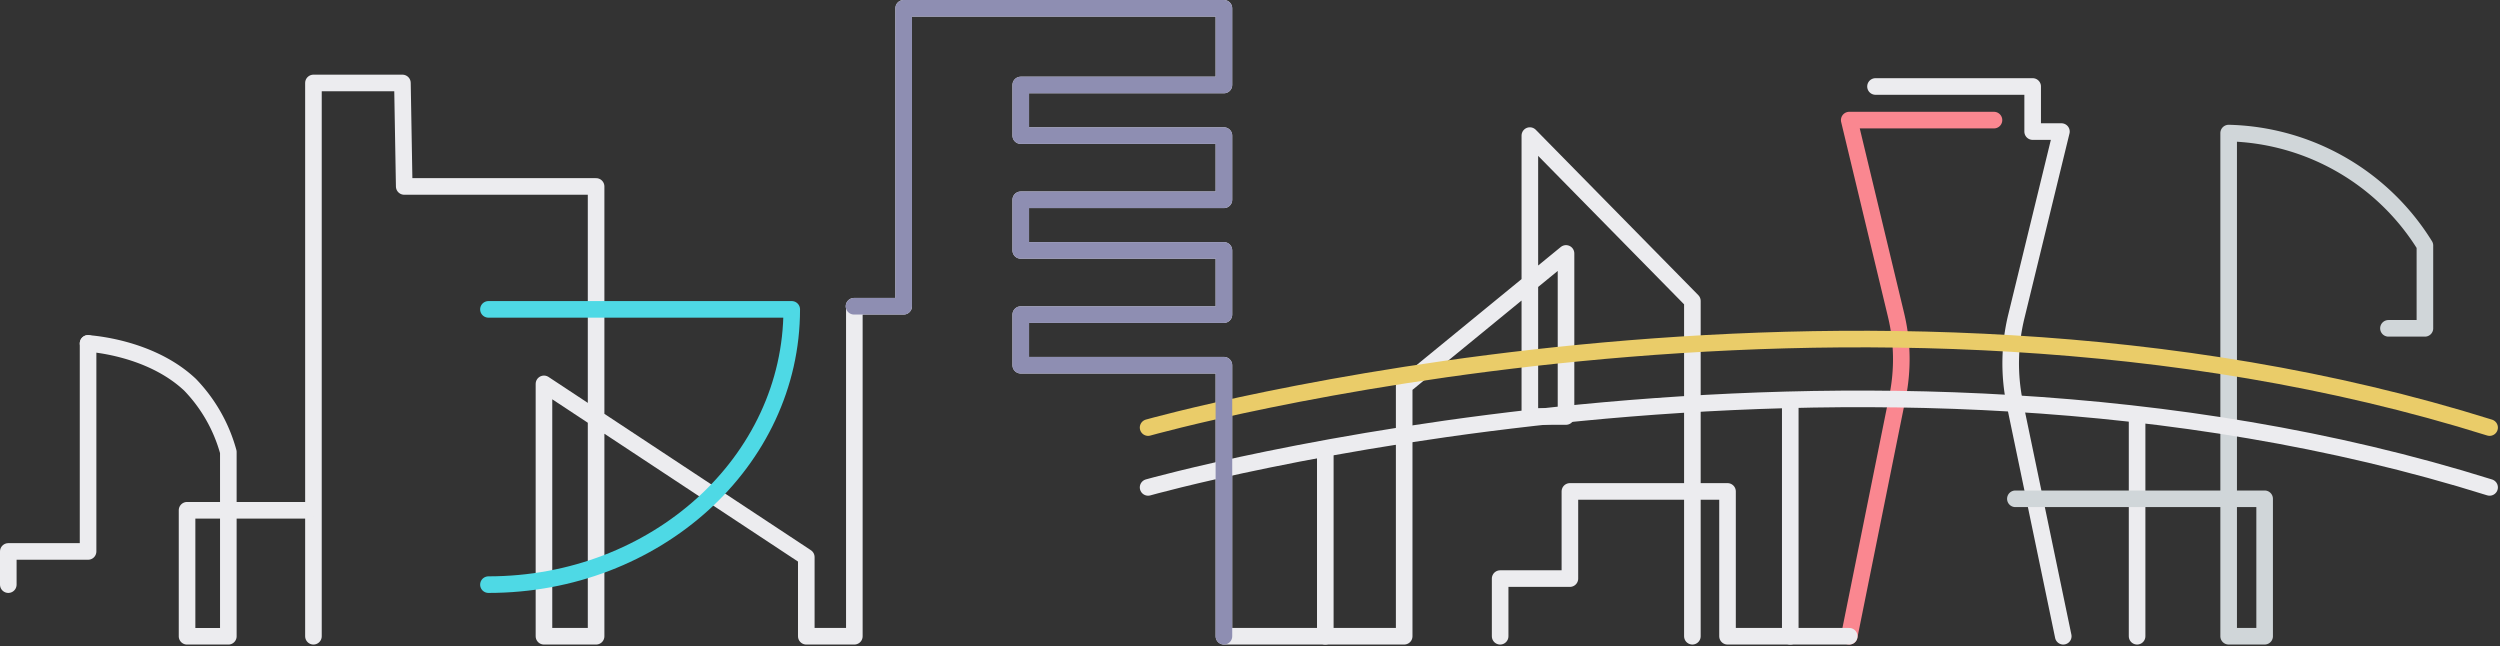 <svg xmlns="http://www.w3.org/2000/svg" width="301.339" height="77.872" viewBox="0 0 301.339 77.872">
  <rect x="0" y="0" width="301.339" height="77.872" fill="#333333" stroke="none"/>
  <g id="グループ_23242" data-name="グループ 23242" transform="translate(-19762.297 17026.337)" style="mix-blend-mode: multiply;isolation: isolate">
    <line id="線_6119" data-name="線 6119" y1="27.63" transform="translate(19978.088 -16977.275)" fill="none" stroke="#ececef" stroke-linecap="round" stroke-miterlimit="10" stroke-width="2"/>
    <line id="線_6122" data-name="線 6122" y1="26.099" transform="translate(20019.893 -16975.746)" fill="none" stroke="#ececef" stroke-linecap="round" stroke-miterlimit="10" stroke-width="2"/>
    <line id="線_6121" data-name="線 6121" y1="22.001" transform="translate(19922.043 -16971.646)" fill="none" stroke="#ececef" stroke-linecap="round" stroke-miterlimit="10" stroke-width="2"/>
    <path id="パス_151612" data-name="パス 151612" d="M874.907,50.716H857.461l5.648,23.513a22.711,22.711,0,0,1,.18,9.8l-5.828,28.9" transform="translate(19127.734 -17062.576)" fill="none" stroke="#fa8790" stroke-linecap="round" stroke-linejoin="round" stroke-miterlimit="10" stroke-width="2"/>
    <path id="パス_151613" data-name="パス 151613" d="M609.262,48.292h5.985V12.378h38.6v9.244H629.359v6.1h24.489V35.46H629.359v6.1h24.489V49.3H629.359v6.1h24.489V88.068h21.728V57.895l19.507-15.97V61.58h-4.36V27.721l19.591,19.931V88.068" transform="translate(19255.975 -17037.715)" fill="none" stroke="#ececef" stroke-linecap="round" stroke-linejoin="round" stroke-miterlimit="10" stroke-width="2"/>
    <path id="パス_151614" data-name="パス 151614" d="M505.161,62.427V102.1h-5.792V92.56l-31.62-20.881V102.1h6.284V47.883H450.905l-.217-12.474H439.963V102.1" transform="translate(19360.115 -17051.746)" fill="none" stroke="#ececef" stroke-linecap="round" stroke-linejoin="round" stroke-miterlimit="10" stroke-width="2"/>
    <path id="パス_151615" data-name="パス 151615" d="M954.851,102.764l-5.834-28.025a23.865,23.865,0,0,1,.179-10.519l5.434-22.286h-3.466V36.5H932.222" transform="translate(19056.141 -17052.412)" fill="none" stroke="#ececef" stroke-linecap="round" stroke-linejoin="round" stroke-miterlimit="10" stroke-width="2"/>
    <path id="パス_151616" data-name="パス 151616" d="M971.931,98.8h30.044v16.566h-4.337V54.718a28.611,28.611,0,0,1,23.656,13.555v9.979H1016.9" transform="translate(19033.291 -17065.014)" fill="none" stroke="#d0d6d9" stroke-linecap="round" stroke-linejoin="round" stroke-miterlimit="10" stroke-width="2"/>
    <path id="パス_151618" data-name="パス 151618" d="M19941.871-16925.246s85.15-24.008,161.7,0" transform="translate(-41.188 -49.553)" fill="none" stroke="#eacc69" stroke-linecap="round" stroke-width="2"/>
    <path id="パス_151619" data-name="パス 151619" d="M19941.871-16925.246s85.15-24.008,161.7,0" transform="translate(-41.188 -42.342)" fill="none" stroke="#ececef" stroke-linecap="round" stroke-width="2"/>
    <path id="パス_151622" data-name="パス 151622" d="M310.162,66.8c.089.026,7.422.4,12.291,4.98a18.829,18.829,0,0,1,4.616,8.11V102.1h-4.975V86.913h14.531" transform="translate(19462.75 -17051.744)" fill="none" stroke="#ececef" stroke-linecap="round" stroke-linejoin="round" stroke-miterlimit="10" stroke-width="2"/>
    <path id="パス_151623" data-name="パス 151623" d="M285,146.62v-4h9.616V117.544" transform="translate(19478.297 -17102.488)" fill="none" stroke="#ececef" stroke-linecap="round" stroke-linejoin="round" stroke-miterlimit="10" stroke-width="2"/>
    <path id="パス_151624" data-name="パス 151624" d="M0,36.558V0C18.324,0,33.179,16.367,33.179,36.558" transform="translate(19857.729 -16989.047) rotate(90)" fill="none" stroke="#4ed9e5" stroke-linecap="round" stroke-linejoin="round" stroke-miterlimit="10" stroke-width="2"/>
    <path id="パス_151625" data-name="パス 151625" d="M857.461,112.93h-14.67V95.473h-19V105.98h-8.408v6.95" transform="translate(19127.734 -17062.576)" fill="none" stroke="#ececef" stroke-linecap="round" stroke-linejoin="round" stroke-miterlimit="10" stroke-width="2"/>
    <path id="パス_151626" data-name="パス 151626" d="M609.262,48.292h5.985V12.378h38.6v9.244H629.359v6.1h24.489V35.46H629.359v6.1h24.489V49.3H629.359v6.1h24.489V88.068" transform="translate(19255.975 -17037.715)" fill="none" stroke="#8e8eb2" stroke-linecap="round" stroke-linejoin="round" stroke-miterlimit="10" stroke-width="2"/>
  </g>
</svg>
